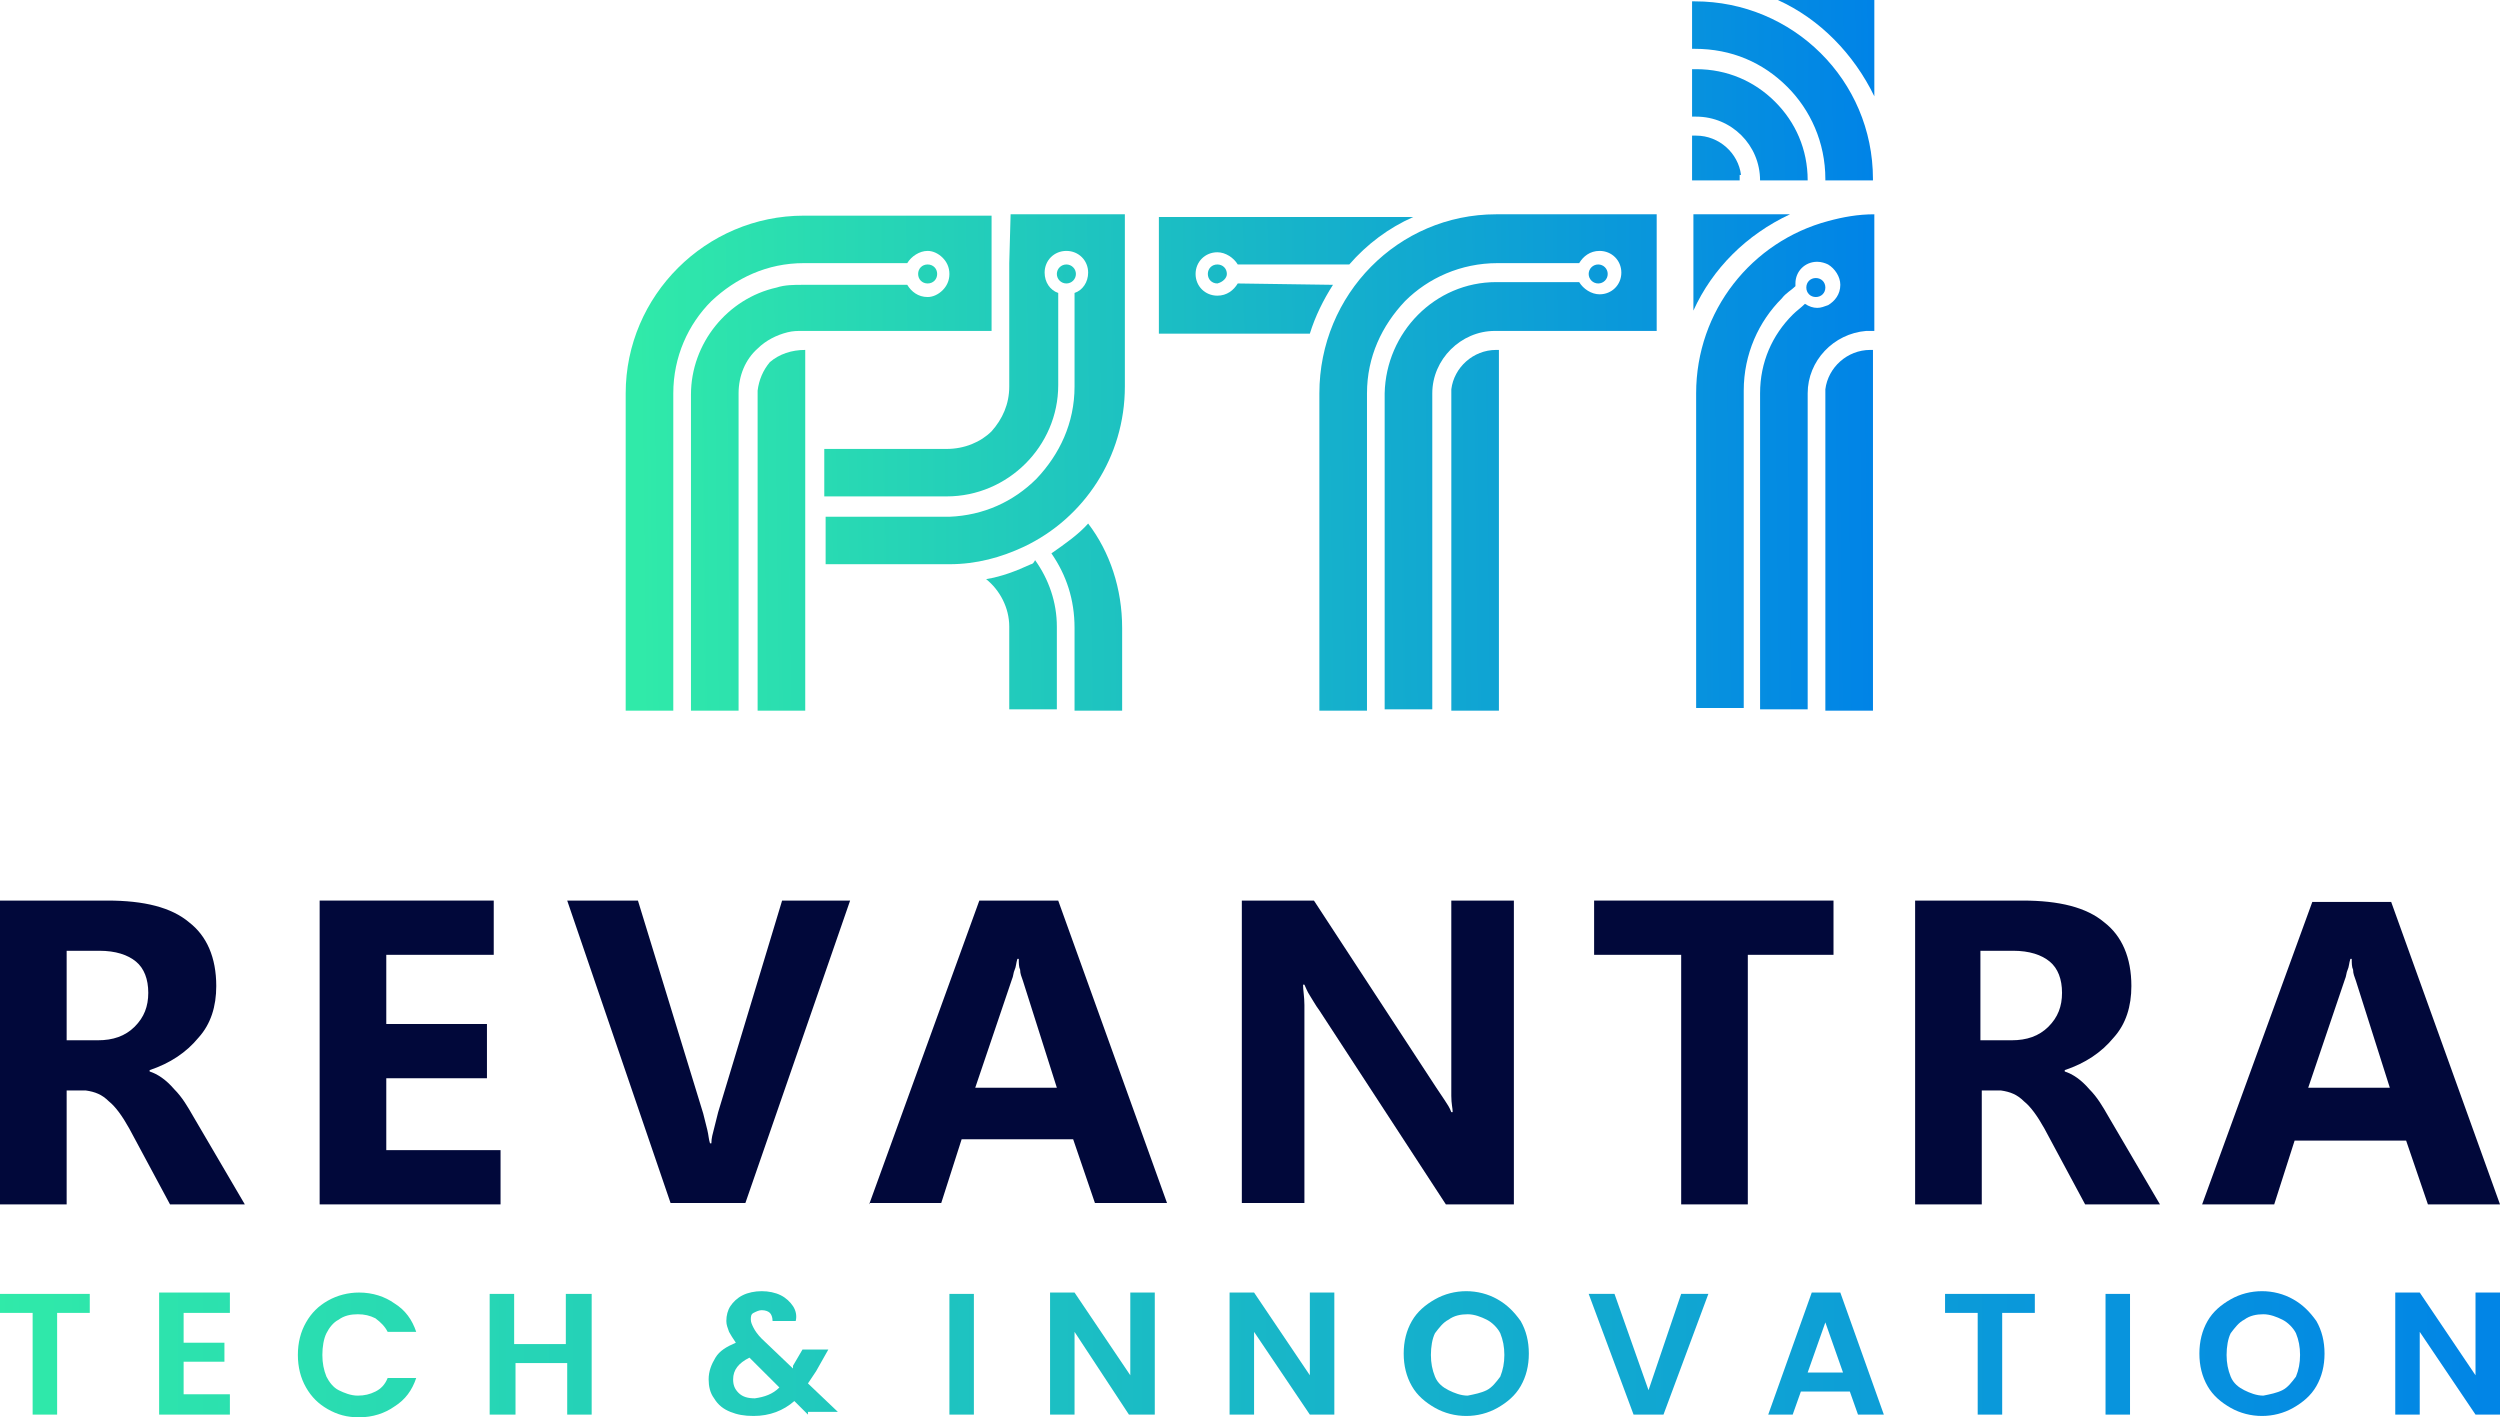 <svg xmlns="http://www.w3.org/2000/svg" width="127" height="72" viewBox="0 0 127 72" fill="none"><path d="M12.437 61.183H8.637L6.564 57.324C6.219 56.704 5.873 56.222 5.528 55.946C5.182 55.602 4.837 55.464 4.353 55.395H3.386V61.183H0V45.749H5.459C7.324 45.749 8.706 46.094 9.604 46.852C10.503 47.541 10.986 48.643 10.986 50.09C10.986 51.123 10.71 52.019 10.088 52.708C9.466 53.466 8.637 54.017 7.601 54.362V54.431C8.015 54.568 8.43 54.844 8.844 55.326C9.259 55.74 9.535 56.222 9.812 56.704L12.437 61.183ZM3.386 48.299V52.846H4.975C5.735 52.846 6.357 52.639 6.841 52.157C7.324 51.675 7.532 51.123 7.532 50.434C7.532 49.745 7.324 49.194 6.91 48.85C6.495 48.505 5.873 48.299 5.044 48.299H3.386Z" fill="#01083A"></path><path d="M25.428 61.183H16.238V45.749H25.082V48.505H19.623V52.019H24.737V54.775H19.623V58.427H25.428V61.183Z" fill="#01083A"></path><path d="M43.186 45.749L37.865 61.114H34.065L28.814 45.749H32.407L35.723 56.566C35.792 56.842 35.861 57.118 35.93 57.393C35.999 57.669 35.999 57.876 36.069 58.082H36.138C36.138 57.807 36.207 57.6 36.276 57.324C36.345 57.049 36.414 56.773 36.483 56.498L39.731 45.749H43.186Z" fill="#01083A"></path><path d="M44.153 61.183L49.75 45.749H53.757L59.285 61.114H55.623L54.517 57.876H48.851L47.815 61.114H44.153V61.183ZM49.542 55.257H53.688L51.961 49.814C51.892 49.608 51.823 49.47 51.823 49.263C51.754 49.125 51.754 48.919 51.754 48.712H51.684C51.615 48.919 51.615 49.125 51.546 49.263C51.477 49.401 51.477 49.608 51.408 49.745L49.542 55.257Z" fill="#01083A"></path><path d="M76.905 61.183H73.45L67.024 51.33C66.817 51.054 66.678 50.779 66.54 50.572C66.402 50.365 66.333 50.159 66.264 50.021H66.195C66.195 50.297 66.264 50.641 66.264 51.054C66.264 51.468 66.264 51.95 66.264 52.501V61.114H63.085V45.749H66.748L72.966 55.257C73.105 55.464 73.243 55.671 73.381 55.877C73.519 56.084 73.657 56.291 73.726 56.498H73.796C73.796 56.291 73.726 56.084 73.726 55.671C73.726 55.326 73.726 54.913 73.726 54.362V45.749H76.905V61.183Z" fill="#01083A"></path><path d="M93.212 48.505H88.789V61.183H85.404V48.505H80.981V45.749H93.142V48.505H93.212Z" fill="#01083A"></path><path d="M109.726 61.183H105.925L103.852 57.324C103.507 56.704 103.161 56.222 102.816 55.946C102.47 55.602 102.125 55.464 101.641 55.395H100.674V61.183H97.288V45.749H102.747C104.612 45.749 105.994 46.094 106.893 46.852C107.791 47.541 108.274 48.643 108.274 50.09C108.274 51.123 107.998 52.019 107.376 52.708C106.754 53.466 105.925 54.017 104.889 54.362V54.431C105.303 54.568 105.718 54.844 106.132 55.326C106.547 55.74 106.823 56.222 107.1 56.704L109.726 61.183ZM100.605 48.299V52.846H102.194C102.954 52.846 103.576 52.639 104.06 52.157C104.543 51.675 104.751 51.123 104.751 50.434C104.751 49.745 104.543 49.194 104.129 48.85C103.714 48.505 103.092 48.299 102.263 48.299H100.605Z" fill="#01083A"></path><path d="M111.868 61.183L117.465 45.818H121.472L127 61.183H123.338L122.232 57.944H116.566L115.53 61.183H111.868ZM117.257 55.257H121.403L119.676 49.814C119.607 49.608 119.537 49.47 119.537 49.263C119.468 49.125 119.468 48.919 119.468 48.712H119.399C119.33 48.919 119.33 49.125 119.261 49.263C119.192 49.401 119.192 49.608 119.123 49.745L117.257 55.257Z" fill="#01083A"></path><path d="M53.412 28.111C54.172 29.213 54.587 30.454 54.587 31.901V36.103H57.005V31.901C57.005 29.902 56.383 28.042 55.278 26.595C54.794 27.146 54.103 27.629 53.412 28.111Z" fill="url(#paint0_linear_8826_2899)"></path><path d="M51.27 13.367V19.636C51.27 20.532 50.925 21.29 50.372 21.91C49.819 22.461 48.99 22.806 48.092 22.806H41.873V25.217H48.092C51.201 25.217 53.758 22.668 53.758 19.567V14.882C53.343 14.745 53.067 14.331 53.067 13.849C53.067 13.229 53.55 12.746 54.172 12.746C54.794 12.746 55.278 13.229 55.278 13.849C55.278 14.331 55.001 14.745 54.587 14.882V19.636C54.587 21.497 53.827 23.081 52.652 24.322C51.477 25.493 49.957 26.182 48.23 26.251C48.161 26.251 48.092 26.251 48.023 26.251H41.942V28.662H48.23C49.612 28.662 50.856 28.318 52.03 27.767C55.071 26.32 57.143 23.219 57.143 19.636V10.886H51.339L51.27 13.367Z" fill="url(#paint1_linear_8826_2899)"></path><path d="M52.375 28.662C51.615 29.007 50.924 29.282 50.095 29.42C50.786 29.971 51.27 30.867 51.27 31.832V36.034H53.688V31.832C53.688 30.591 53.274 29.42 52.583 28.456C52.514 28.593 52.444 28.662 52.375 28.662Z" fill="url(#paint2_linear_8826_2899)"></path><path d="M38.487 19.843V36.103H40.906V17.776C40.215 17.776 39.593 17.983 39.109 18.396C38.764 18.809 38.556 19.292 38.487 19.843Z" fill="url(#paint3_linear_8826_2899)"></path><path d="M67.024 19.981V36.103H69.443V19.981C69.443 18.121 70.203 16.536 71.377 15.296C72.552 14.124 74.21 13.367 76.076 13.367H80.222C80.429 13.022 80.775 12.746 81.258 12.746C81.88 12.746 82.364 13.229 82.364 13.849C82.364 14.469 81.88 14.951 81.258 14.951C80.844 14.951 80.429 14.676 80.222 14.331H76.007C72.898 14.331 70.41 16.88 70.341 19.981V36.034H72.76V19.981C72.76 18.258 74.21 16.811 75.938 16.811H84.16V10.886H76.007C71.032 10.886 67.024 14.951 67.024 19.981Z" fill="url(#paint4_linear_8826_2899)"></path><path d="M73.727 19.774V36.103H76.145V17.776H76.007C74.832 17.776 73.865 18.672 73.727 19.774Z" fill="url(#paint5_linear_8826_2899)"></path><path d="M62.878 14.4C62.671 14.745 62.325 15.02 61.842 15.02C61.22 15.02 60.736 14.538 60.736 13.918C60.736 13.298 61.22 12.815 61.842 12.815C62.256 12.815 62.671 13.091 62.878 13.435H68.544C69.442 12.402 70.548 11.575 71.792 11.024H58.871V16.949H66.54C66.817 16.054 67.231 15.227 67.715 14.469L62.878 14.4Z" fill="url(#paint6_linear_8826_2899)"></path><path d="M95.009 17.776C93.834 17.776 92.867 18.672 92.728 19.774V36.103H95.147V17.776H95.009Z" fill="url(#paint7_linear_8826_2899)"></path><path d="M90.931 10.886H86.025V15.778C86.993 13.642 88.72 11.92 90.931 10.886Z" fill="url(#paint8_linear_8826_2899)"></path><path d="M90.793 4.41C91.968 5.581 92.728 7.234 92.728 9.095V9.164H95.146V9.095C95.146 4.065 91.07 0.069 86.095 0.069H85.957V2.48H86.095C87.96 2.48 89.55 3.169 90.793 4.41Z" fill="url(#paint9_linear_8826_2899)"></path><path d="M89.411 9.164H91.83C91.83 7.579 91.208 6.201 90.171 5.167C89.135 4.134 87.753 3.514 86.164 3.514H85.957V5.925H86.164C87.96 5.925 89.411 7.372 89.411 9.164Z" fill="url(#paint10_linear_8826_2899)"></path><path d="M88.444 8.888C88.306 7.786 87.338 6.89 86.164 6.89H85.957V9.164H88.375V8.888H88.444Z" fill="url(#paint11_linear_8826_2899)"></path><path d="M95.216 4.892V0H90.31C92.452 0.965 94.18 2.756 95.216 4.892Z" fill="url(#paint12_linear_8826_2899)"></path><path d="M50.372 10.886V16.811H47.884H40.974H40.767C40.491 16.811 40.284 16.811 40.007 16.88C39.454 17.018 38.902 17.294 38.487 17.707C37.865 18.258 37.52 19.085 37.52 19.981V27.56V36.103H35.101V27.56V20.05C35.101 17.432 36.967 15.158 39.454 14.607C39.869 14.469 40.353 14.469 40.767 14.469H46.088C46.295 14.813 46.641 15.089 47.124 15.089C47.401 15.089 47.677 14.951 47.884 14.745C48.092 14.538 48.23 14.262 48.23 13.918C48.23 13.573 48.092 13.298 47.884 13.091C47.677 12.884 47.401 12.746 47.124 12.746C46.71 12.746 46.295 13.022 46.088 13.367H40.836C38.971 13.367 37.382 14.124 36.138 15.296C34.963 16.467 34.203 18.121 34.203 19.981V36.103H31.785V19.981C31.785 15.02 35.861 10.955 40.836 10.955H50.372V10.886Z" fill="url(#paint13_linear_8826_2899)"></path><path d="M95.216 10.886V16.811H94.801C93.143 16.949 91.83 18.327 91.83 19.981V36.034H89.412V19.981C89.412 18.396 90.034 17.018 91.07 15.985C91.277 15.778 91.484 15.64 91.692 15.434C91.899 15.571 92.106 15.64 92.314 15.64C92.521 15.64 92.659 15.571 92.867 15.502C93.212 15.296 93.488 14.951 93.488 14.469C93.488 14.056 93.212 13.642 92.867 13.435C92.728 13.367 92.521 13.298 92.314 13.298C91.692 13.298 91.208 13.78 91.208 14.4C91.208 14.469 91.208 14.469 91.208 14.538C91.001 14.745 90.725 14.882 90.517 15.158C89.343 16.329 88.582 17.983 88.582 19.843V35.965H86.164V19.981C86.164 15.778 88.997 12.264 92.867 11.231C93.626 11.024 94.387 10.886 95.216 10.886Z" fill="url(#paint14_linear_8826_2899)"></path><path d="M46.641 13.918C46.641 14.193 46.848 14.4 47.124 14.4C47.401 14.4 47.608 14.193 47.608 13.918C47.608 13.642 47.401 13.435 47.124 13.435C46.848 13.435 46.641 13.642 46.641 13.918Z" fill="url(#paint15_linear_8826_2899)"></path><path d="M54.172 14.4C54.439 14.4 54.656 14.184 54.656 13.918C54.656 13.651 54.439 13.435 54.172 13.435C53.905 13.435 53.688 13.651 53.688 13.918C53.688 14.184 53.905 14.4 54.172 14.4Z" fill="url(#paint16_linear_8826_2899)"></path><path d="M62.325 13.918C62.325 13.642 62.118 13.435 61.842 13.435C61.565 13.435 61.358 13.642 61.358 13.918C61.358 14.193 61.565 14.4 61.842 14.4C62.118 14.331 62.325 14.124 62.325 13.918Z" fill="url(#paint17_linear_8826_2899)"></path><path d="M91.761 14.607C91.761 14.882 91.968 15.089 92.244 15.089C92.521 15.089 92.728 14.882 92.728 14.607C92.728 14.331 92.521 14.124 92.244 14.124C91.968 14.124 91.761 14.331 91.761 14.607Z" fill="url(#paint18_linear_8826_2899)"></path><path d="M81.189 14.4C81.456 14.4 81.672 14.184 81.672 13.918C81.672 13.651 81.456 13.435 81.189 13.435C80.922 13.435 80.705 13.651 80.705 13.918C80.705 14.184 80.922 14.4 81.189 14.4Z" fill="url(#paint19_linear_8826_2899)"></path><path d="M4.56 65.73V66.695H2.902V71.862H1.658V66.695H0V65.73H4.56Z" fill="url(#paint20_linear_8826_2899)"></path><path d="M9.328 66.695V68.21H11.401V69.175H9.328V70.829H11.678V71.862H8.084V65.661H11.678V66.695H9.328Z" fill="url(#paint21_linear_8826_2899)"></path><path d="M15.547 67.177C15.823 66.695 16.169 66.35 16.652 66.075C17.136 65.799 17.689 65.661 18.242 65.661C18.933 65.661 19.555 65.868 20.038 66.212C20.591 66.557 20.936 67.039 21.144 67.659H19.693C19.555 67.384 19.347 67.177 19.071 66.97C18.794 66.832 18.518 66.764 18.173 66.764C17.827 66.764 17.482 66.832 17.205 67.039C16.929 67.177 16.722 67.453 16.583 67.728C16.445 68.004 16.376 68.417 16.376 68.831C16.376 69.244 16.445 69.588 16.583 69.933C16.722 70.209 16.929 70.484 17.205 70.622C17.482 70.76 17.827 70.898 18.173 70.898C18.518 70.898 18.794 70.829 19.071 70.691C19.347 70.553 19.555 70.346 19.693 70.002H21.144C20.936 70.622 20.591 71.104 20.038 71.449C19.555 71.793 18.933 72 18.242 72C17.62 72 17.136 71.862 16.652 71.587C16.169 71.311 15.823 70.966 15.547 70.484C15.271 70.002 15.132 69.451 15.132 68.831C15.132 68.21 15.271 67.659 15.547 67.177Z" fill="url(#paint22_linear_8826_2899)"></path><path d="M30.057 65.73V71.862H28.814V69.244H26.188V71.862H24.875V65.73H26.119V68.279H28.744V65.73H30.057Z" fill="url(#paint23_linear_8826_2899)"></path><path d="M41.044 71.862L40.353 71.173C39.8 71.656 39.109 71.931 38.28 71.931C37.796 71.931 37.45 71.862 37.105 71.724C36.76 71.587 36.483 71.38 36.276 71.035C36.069 70.76 35.999 70.415 35.999 70.071C35.999 69.657 36.138 69.313 36.345 68.968C36.552 68.624 36.898 68.417 37.381 68.21C37.243 68.004 37.105 67.797 37.036 67.659C36.967 67.453 36.898 67.315 36.898 67.108C36.898 66.832 36.967 66.557 37.105 66.35C37.243 66.144 37.45 65.937 37.727 65.799C38.003 65.661 38.349 65.592 38.694 65.592C39.04 65.592 39.385 65.661 39.662 65.799C39.938 65.937 40.145 66.144 40.283 66.35C40.422 66.557 40.491 66.832 40.422 67.108H39.247C39.247 66.901 39.178 66.764 39.109 66.695C39.04 66.626 38.902 66.557 38.694 66.557C38.556 66.557 38.418 66.626 38.28 66.695C38.142 66.764 38.142 66.901 38.142 67.039C38.142 67.177 38.211 67.315 38.28 67.453C38.349 67.59 38.487 67.797 38.694 68.004L40.283 69.52C40.283 69.52 40.283 69.52 40.283 69.451C40.283 69.451 40.283 69.451 40.283 69.382L40.767 68.555H42.08L41.458 69.657C41.32 69.864 41.182 70.071 41.044 70.278L42.564 71.724H41.044V71.862ZM39.593 70.484L38.072 68.968C37.52 69.244 37.243 69.588 37.243 70.071C37.243 70.346 37.312 70.553 37.52 70.76C37.727 70.966 38.003 71.035 38.349 71.035C38.833 70.966 39.247 70.829 39.593 70.484Z" fill="url(#paint24_linear_8826_2899)"></path><path d="M49.473 65.73V71.862H48.23V65.73H49.473Z" fill="url(#paint25_linear_8826_2899)"></path><path d="M58.594 71.862H57.35L54.587 67.659V71.862H53.343V65.661H54.587L57.419 69.864V65.661H58.663V71.862H58.594Z" fill="url(#paint26_linear_8826_2899)"></path><path d="M67.784 71.862H66.54L63.707 67.659V71.862H62.463V65.661H63.707L66.54 69.864V65.661H67.784V71.862Z" fill="url(#paint27_linear_8826_2899)"></path><path d="M72.897 71.518C72.414 71.242 71.999 70.898 71.723 70.415C71.446 69.933 71.308 69.382 71.308 68.762C71.308 68.142 71.446 67.59 71.723 67.108C71.999 66.626 72.414 66.281 72.897 66.006C73.381 65.73 73.934 65.592 74.487 65.592C75.039 65.592 75.592 65.73 76.076 66.006C76.559 66.281 76.905 66.626 77.25 67.108C77.527 67.59 77.665 68.142 77.665 68.762C77.665 69.382 77.527 69.933 77.25 70.415C76.974 70.898 76.559 71.242 76.076 71.518C75.592 71.793 75.039 71.931 74.487 71.931C73.934 71.931 73.381 71.793 72.897 71.518ZM75.523 70.622C75.799 70.484 76.007 70.209 76.214 69.933C76.352 69.588 76.421 69.244 76.421 68.831C76.421 68.417 76.352 68.073 76.214 67.728C76.076 67.453 75.799 67.177 75.523 67.039C75.247 66.901 74.901 66.764 74.556 66.764C74.21 66.764 73.865 66.832 73.588 67.039C73.312 67.177 73.105 67.453 72.897 67.728C72.759 68.004 72.69 68.417 72.69 68.831C72.69 69.244 72.759 69.588 72.897 69.933C73.035 70.278 73.312 70.484 73.588 70.622C73.865 70.76 74.21 70.898 74.556 70.898C74.901 70.829 75.247 70.76 75.523 70.622Z" fill="url(#paint28_linear_8826_2899)"></path><path d="M86.785 65.73L84.505 71.862H82.985L80.705 65.73H82.017L83.745 70.622L85.403 65.73H86.785Z" fill="url(#paint29_linear_8826_2899)"></path><path d="M93.972 70.691H91.484L91.069 71.862H89.826L92.037 65.661H93.488L95.699 71.862H94.386L93.972 70.691ZM93.626 69.726L92.728 67.177L91.829 69.726H93.626Z" fill="url(#paint30_linear_8826_2899)"></path><path d="M103.369 65.73V66.695H101.711V71.862H100.467V66.695H98.809V65.73H103.369Z" fill="url(#paint31_linear_8826_2899)"></path><path d="M108.205 65.73V71.862H106.961V65.73H108.205Z" fill="url(#paint32_linear_8826_2899)"></path><path d="M113.319 71.518C112.835 71.242 112.42 70.898 112.144 70.415C111.868 69.933 111.729 69.382 111.729 68.762C111.729 68.142 111.868 67.59 112.144 67.108C112.42 66.626 112.835 66.281 113.319 66.006C113.802 65.73 114.355 65.592 114.908 65.592C115.461 65.592 116.014 65.73 116.497 66.006C116.981 66.281 117.326 66.626 117.672 67.108C117.948 67.59 118.086 68.142 118.086 68.762C118.086 69.382 117.948 69.933 117.672 70.415C117.395 70.898 116.981 71.242 116.497 71.518C116.014 71.793 115.461 71.931 114.908 71.931C114.355 71.931 113.802 71.793 113.319 71.518ZM115.944 70.622C116.221 70.484 116.428 70.209 116.635 69.933C116.774 69.588 116.843 69.244 116.843 68.831C116.843 68.417 116.774 68.073 116.635 67.728C116.497 67.453 116.221 67.177 115.944 67.039C115.668 66.901 115.323 66.764 114.977 66.764C114.632 66.764 114.286 66.832 114.01 67.039C113.733 67.177 113.526 67.453 113.319 67.728C113.181 68.004 113.111 68.417 113.111 68.831C113.111 69.244 113.181 69.588 113.319 69.933C113.457 70.278 113.733 70.484 114.01 70.622C114.286 70.76 114.632 70.898 114.977 70.898C115.323 70.829 115.668 70.76 115.944 70.622Z" fill="url(#paint33_linear_8826_2899)"></path><path d="M126.931 71.862H125.756L122.923 67.659V71.862H121.679V65.661H122.923L125.756 69.864V65.661H127V71.862H126.931Z" fill="url(#paint34_linear_8826_2899)"></path><defs><linearGradient id="paint0_linear_8826_2899" x1="32.486" y1="31.587" x2="95.522" y2="30.852" gradientUnits="userSpaceOnUse"><stop stop-color="#30EAA9"></stop><stop offset="1" stop-color="#0083E7"></stop></linearGradient><linearGradient id="paint1_linear_8826_2899" x1="32.352" y1="20.04" x2="95.388" y2="19.305" gradientUnits="userSpaceOnUse"><stop stop-color="#30EAA9"></stop><stop offset="1" stop-color="#0083E7"></stop></linearGradient><linearGradient id="paint2_linear_8826_2899" x1="32.497" y1="32.567" x2="95.534" y2="31.832" gradientUnits="userSpaceOnUse"><stop stop-color="#30EAA9"></stop><stop offset="1" stop-color="#0083E7"></stop></linearGradient><linearGradient id="paint3_linear_8826_2899" x1="32.433" y1="27.041" x2="95.471" y2="26.306" gradientUnits="userSpaceOnUse"><stop stop-color="#30EAA9"></stop><stop offset="1" stop-color="#0083E7"></stop></linearGradient><linearGradient id="paint4_linear_8826_2899" x1="32.398" y1="23.993" x2="95.434" y2="23.258" gradientUnits="userSpaceOnUse"><stop stop-color="#30EAA9"></stop><stop offset="1" stop-color="#0083E7"></stop></linearGradient><linearGradient id="paint5_linear_8826_2899" x1="32.437" y1="27.445" x2="95.475" y2="26.71" gradientUnits="userSpaceOnUse"><stop stop-color="#30EAA9"></stop><stop offset="1" stop-color="#0083E7"></stop></linearGradient><linearGradient id="paint6_linear_8826_2899" x1="32.284" y1="14.241" x2="95.32" y2="13.505" gradientUnits="userSpaceOnUse"><stop stop-color="#30EAA9"></stop><stop offset="1" stop-color="#0083E7"></stop></linearGradient><linearGradient id="paint7_linear_8826_2899" x1="32.443" y1="27.665" x2="95.477" y2="26.93" gradientUnits="userSpaceOnUse"><stop stop-color="#30EAA9"></stop><stop offset="1" stop-color="#0083E7"></stop></linearGradient><linearGradient id="paint8_linear_8826_2899" x1="32.28" y1="13.989" x2="95.317" y2="13.254" gradientUnits="userSpaceOnUse"><stop stop-color="#30EAA9"></stop><stop offset="1" stop-color="#0083E7"></stop></linearGradient><linearGradient id="paint9_linear_8826_2899" x1="32.179" y1="5.267" x2="95.216" y2="4.532" gradientUnits="userSpaceOnUse"><stop stop-color="#30EAA9"></stop><stop offset="1" stop-color="#0083E7"></stop></linearGradient><linearGradient id="paint10_linear_8826_2899" x1="32.199" y1="6.987" x2="95.236" y2="6.252" gradientUnits="userSpaceOnUse"><stop stop-color="#30EAA9"></stop><stop offset="1" stop-color="#0083E7"></stop></linearGradient><linearGradient id="paint11_linear_8826_2899" x1="32.216" y1="8.659" x2="95.255" y2="7.924" gradientUnits="userSpaceOnUse"><stop stop-color="#30EAA9"></stop><stop offset="1" stop-color="#0083E7"></stop></linearGradient><linearGradient id="paint12_linear_8826_2899" x1="32.155" y1="3.16" x2="95.192" y2="2.425" gradientUnits="userSpaceOnUse"><stop stop-color="#30EAA9"></stop><stop offset="1" stop-color="#0083E7"></stop></linearGradient><linearGradient id="paint13_linear_8826_2899" x1="32.393" y1="23.585" x2="95.429" y2="22.85" gradientUnits="userSpaceOnUse"><stop stop-color="#30EAA9"></stop><stop offset="1" stop-color="#0083E7"></stop></linearGradient><linearGradient id="paint14_linear_8826_2899" x1="32.4" y1="24.211" x2="95.437" y2="23.476" gradientUnits="userSpaceOnUse"><stop stop-color="#30EAA9"></stop><stop offset="1" stop-color="#0083E7"></stop></linearGradient><linearGradient id="paint15_linear_8826_2899" x1="32.282" y1="14.064" x2="95.318" y2="13.329" gradientUnits="userSpaceOnUse"><stop stop-color="#30EAA9"></stop><stop offset="1" stop-color="#0083E7"></stop></linearGradient><linearGradient id="paint16_linear_8826_2899" x1="32.283" y1="14.146" x2="95.319" y2="13.411" gradientUnits="userSpaceOnUse"><stop stop-color="#30EAA9"></stop><stop offset="1" stop-color="#0083E7"></stop></linearGradient><linearGradient id="paint17_linear_8826_2899" x1="32.284" y1="14.235" x2="95.32" y2="13.5" gradientUnits="userSpaceOnUse"><stop stop-color="#30EAA9"></stop><stop offset="1" stop-color="#0083E7"></stop></linearGradient><linearGradient id="paint18_linear_8826_2899" x1="32.293" y1="15.274" x2="95.333" y2="14.538" gradientUnits="userSpaceOnUse"><stop stop-color="#30EAA9"></stop><stop offset="1" stop-color="#0083E7"></stop></linearGradient><linearGradient id="paint19_linear_8826_2899" x1="32.287" y1="14.459" x2="95.322" y2="13.724" gradientUnits="userSpaceOnUse"><stop stop-color="#30EAA9"></stop><stop offset="1" stop-color="#0083E7"></stop></linearGradient><linearGradient id="paint20_linear_8826_2899" x1="-0.385" y1="68.812" x2="128.965" y2="68.812" gradientUnits="userSpaceOnUse"><stop stop-color="#30EAA9"></stop><stop offset="1" stop-color="#0083E7"></stop></linearGradient><linearGradient id="paint21_linear_8826_2899" x1="-0.385" y1="68.808" x2="128.965" y2="68.808" gradientUnits="userSpaceOnUse"><stop stop-color="#30EAA9"></stop><stop offset="1" stop-color="#0083E7"></stop></linearGradient><linearGradient id="paint22_linear_8826_2899" x1="-0.385" y1="68.799" x2="128.965" y2="68.799" gradientUnits="userSpaceOnUse"><stop stop-color="#30EAA9"></stop><stop offset="1" stop-color="#0083E7"></stop></linearGradient><linearGradient id="paint23_linear_8826_2899" x1="-0.384" y1="68.812" x2="128.964" y2="68.812" gradientUnits="userSpaceOnUse"><stop stop-color="#30EAA9"></stop><stop offset="1" stop-color="#0083E7"></stop></linearGradient><linearGradient id="paint24_linear_8826_2899" x1="-0.385" y1="68.799" x2="128.965" y2="68.799" gradientUnits="userSpaceOnUse"><stop stop-color="#30EAA9"></stop><stop offset="1" stop-color="#0083E7"></stop></linearGradient><linearGradient id="paint25_linear_8826_2899" x1="-0.385" y1="68.812" x2="128.965" y2="68.812" gradientUnits="userSpaceOnUse"><stop stop-color="#30EAA9"></stop><stop offset="1" stop-color="#0083E7"></stop></linearGradient><linearGradient id="paint26_linear_8826_2899" x1="-0.385" y1="68.808" x2="128.965" y2="68.808" gradientUnits="userSpaceOnUse"><stop stop-color="#30EAA9"></stop><stop offset="1" stop-color="#0083E7"></stop></linearGradient><linearGradient id="paint27_linear_8826_2899" x1="-0.385" y1="68.808" x2="128.964" y2="68.808" gradientUnits="userSpaceOnUse"><stop stop-color="#30EAA9"></stop><stop offset="1" stop-color="#0083E7"></stop></linearGradient><linearGradient id="paint28_linear_8826_2899" x1="-0.385" y1="68.799" x2="128.965" y2="68.799" gradientUnits="userSpaceOnUse"><stop stop-color="#30EAA9"></stop><stop offset="1" stop-color="#0083E7"></stop></linearGradient><linearGradient id="paint29_linear_8826_2899" x1="-0.385" y1="68.812" x2="128.964" y2="68.812" gradientUnits="userSpaceOnUse"><stop stop-color="#30EAA9"></stop><stop offset="1" stop-color="#0083E7"></stop></linearGradient><linearGradient id="paint30_linear_8826_2899" x1="-0.384" y1="68.808" x2="128.964" y2="68.808" gradientUnits="userSpaceOnUse"><stop stop-color="#30EAA9"></stop><stop offset="1" stop-color="#0083E7"></stop></linearGradient><linearGradient id="paint31_linear_8826_2899" x1="-0.384" y1="68.812" x2="128.964" y2="68.812" gradientUnits="userSpaceOnUse"><stop stop-color="#30EAA9"></stop><stop offset="1" stop-color="#0083E7"></stop></linearGradient><linearGradient id="paint32_linear_8826_2899" x1="-0.38" y1="68.812" x2="128.963" y2="68.812" gradientUnits="userSpaceOnUse"><stop stop-color="#30EAA9"></stop><stop offset="1" stop-color="#0083E7"></stop></linearGradient><linearGradient id="paint33_linear_8826_2899" x1="-0.384" y1="68.799" x2="128.964" y2="68.799" gradientUnits="userSpaceOnUse"><stop stop-color="#30EAA9"></stop><stop offset="1" stop-color="#0083E7"></stop></linearGradient><linearGradient id="paint34_linear_8826_2899" x1="-0.385" y1="68.808" x2="128.965" y2="68.808" gradientUnits="userSpaceOnUse"><stop stop-color="#30EAA9"></stop><stop offset="1" stop-color="#0083E7"></stop></linearGradient></defs></svg>